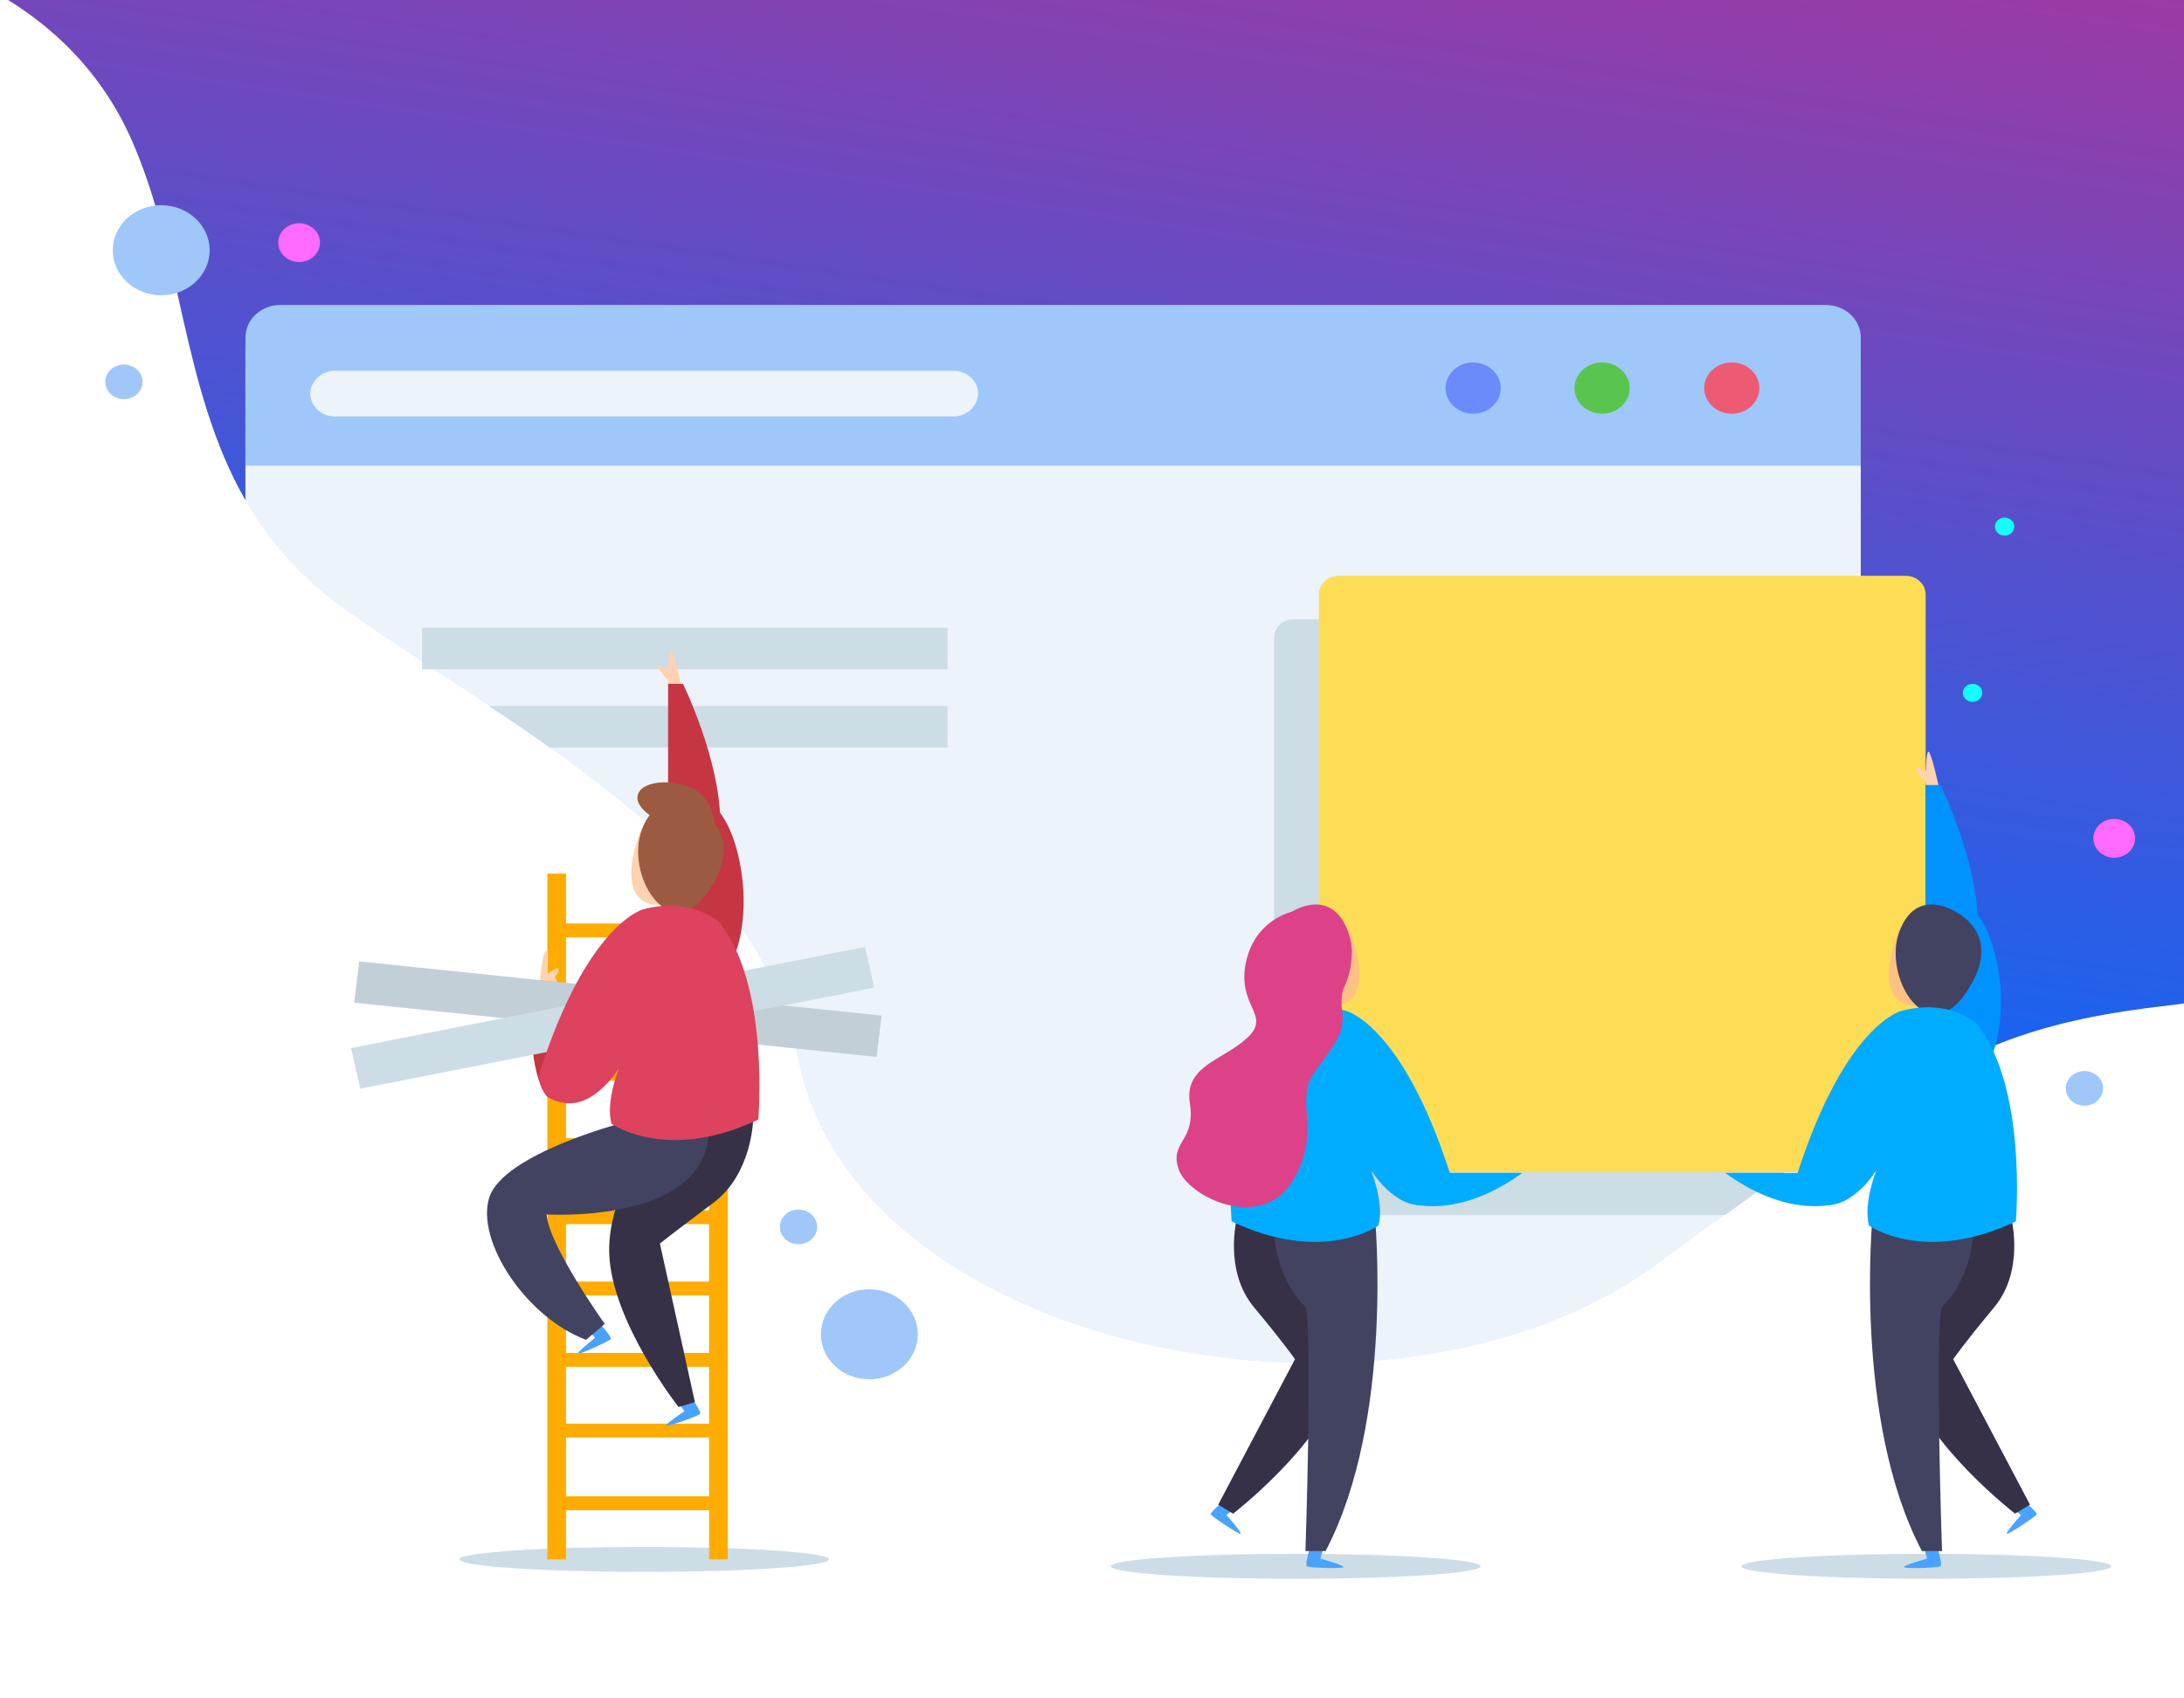 <?xml version="1.0" encoding="UTF-8" standalone="no"?>
<!-- Generator: Adobe Illustrator 21.0.0, SVG Export Plug-In . SVG Version: 6.00 Build 0)  -->

<svg
   xmlns:dc="http://purl.org/dc/elements/1.1/"
   xmlns:cc="http://creativecommons.org/ns#"
   xmlns:rdf="http://www.w3.org/1999/02/22-rdf-syntax-ns#"
   xmlns:svg="http://www.w3.org/2000/svg"
   xmlns="http://www.w3.org/2000/svg"
   xmlns:sodipodi="http://sodipodi.sourceforge.net/DTD/sodipodi-0.dtd"
   xmlns:inkscape="http://www.inkscape.org/namespaces/inkscape"
   version="1.1"
   id="Layer_1"
   x="0px"
   y="0px"
   viewBox="0 0 680.315 529.134"
   xml:space="preserve"
   sodipodi:docname="BG top DM.svg"
   width="180mm"
   height="140mm"
   inkscape:version="0.92.3 (2405546, 2018-03-11)"
   inkscape:export-filename="C:\Users\babakzy\Desktop\UK-web\Assets\BG top DM.png"
   inkscape:export-xdpi="104.919"
   inkscape:export-ydpi="104.919"><defs
   id="defs57" /><sodipodi:namedview
   pagecolor="#ffffff"
   bordercolor="#666666"
   borderopacity="1"
   objecttolerance="10"
   gridtolerance="10"
   guidetolerance="10"
   inkscape:pageopacity="0"
   inkscape:pageshadow="2"
   inkscape:window-width="1920"
   inkscape:window-height="1017"
   id="namedview55"
   showgrid="false"
   units="mm"
   width="1800mm"
   inkscape:zoom="1.1125147"
   inkscape:cx="298.3714"
   inkscape:cy="191.19617"
   inkscape:window-x="-8"
   inkscape:window-y="-8"
   inkscape:window-maximized="1"
   inkscape:current-layer="g52" />
<style
   type="text/css"
   id="style2">
	.st0{fill:url(#SVGID_1_);}
	.st1{fill:url(#SVGID_2_);}
	.st2{fill:#994CC0;}
	.st3{fill:#C162C6;}
	.st4{fill:#9B47B0;}
	.st5{fill:#B657B5;}
	.st6{fill:#9E5BDC;}
</style>
<g
   id="g52"
   transform="translate(-192.585,-322.561)">
	<linearGradient
   id="SVGID_1_"
   gradientUnits="userSpaceOnUse"
   x1="241.751"
   y1="578.399"
   x2="874.226"
   y2="578.399">
		<stop
   offset="0"
   style="stop-color:#D65DAB"
   id="stop4" />
		<stop
   offset="1"
   style="stop-color:#A460D6"
   id="stop6" />
	</linearGradient>
	
	<linearGradient
   id="SVGID_2_"
   gradientUnits="userSpaceOnUse"
   x1="261.59"
   y1="572.126"
   x2="874.226"
   y2="572.126">
		<stop
   offset="0"
   style="stop-color:#C34996"
   id="stop11" />
		<stop
   offset="1"
   style="stop-color:#864ECD"
   id="stop13" />
	</linearGradient>
	
	
	
	
	
	
	<g
   id="g38">
		<g
   id="g36">
			<g
   id="g30">
				
			</g>
			<g
   id="g34">
				
			</g>
		</g>
	</g>
	
	
	
	
	
	
<g
   id="g1232"
   transform="matrix(2.322,0,0,2.158,-72.76,33.88)">
	<g
   id="g1230">
		<ellipse
   id="ellipse1055"
   ry="1.8"
   rx="24.8"
   cy="358.9"
   cx="200.7"
   class="st0"
   style="fill:#ccdde5" />
		<ellipse
   id="ellipse1057"
   ry="1.8"
   rx="24.8"
   cy="359.9"
   cx="288.1"
   class="st0"
   style="fill:#ccdde5" />
		<ellipse
   id="ellipse1059"
   ry="1.8"
   rx="24.8"
   cy="359.9"
   cx="372.7"
   class="st0"
   style="fill:#ccdde5" />
		<g
   id="g1087">
			<path
   id="path1061"
   d="m 193.1,325.7 1,1.2 c 0,0 -2.4,2.1 -2.3,2.3 0.1,0.2 4.2,-1.8 4.4,-2.1 0.2,-0.3 -1.5,-2.3 -1.5,-2.3 z"
   class="st1"
   inkscape:connector-curvature="0"
   style="fill:#4aa2ff" />
			<g
   id="g1067">
				<rect
   id="rect1063"
   height="99"
   width="2.5"
   class="st2"
   y="259.9"
   x="187.7"
   style="fill:#feac00" />
				<rect
   id="rect1065"
   height="99"
   width="2.5"
   class="st2"
   y="259.9"
   x="209.4"
   style="fill:#feac00" />
			</g>
			<rect
   id="rect1069"
   height="2"
   width="20.8"
   class="st2"
   y="349.8"
   x="189.4"
   style="fill:#feac00" />
			<rect
   id="rect1071"
   height="2"
   width="20.8"
   class="st2"
   y="339.3"
   x="189.4"
   style="fill:#feac00" />
			<rect
   id="rect1073"
   height="2"
   width="20.8"
   class="st2"
   y="329.1"
   x="189.4"
   style="fill:#feac00" />
			<rect
   id="rect1075"
   height="2"
   width="20.8"
   class="st2"
   y="318.8"
   x="189.4"
   style="fill:#feac00" />
			<rect
   id="rect1077"
   height="2"
   width="20.8"
   class="st2"
   y="308.5"
   x="189.4"
   style="fill:#feac00" />
			<rect
   id="rect1079"
   height="2"
   width="20.8"
   class="st2"
   y="298.1"
   x="189.4"
   style="fill:#feac00" />
			<rect
   id="rect1081"
   height="2"
   width="20.8"
   class="st2"
   y="287.8"
   x="189.4"
   style="fill:#feac00" />
			<rect
   id="rect1083"
   height="2"
   width="20.8"
   class="st2"
   y="277.5"
   x="189.4"
   style="fill:#feac00" />
			<rect
   id="rect1085"
   height="2"
   width="20.8"
   class="st2"
   y="267.1"
   x="189.4"
   style="fill:#feac00" />
		</g>
		<path
   id="path1089"
   d="m 205.2,336.2 0.9,1.3 c 0,0 -2.6,1.9 -2.5,2.1 0.1,0.2 4.4,-1.4 4.6,-1.7 0.2,-0.3 -1.2,-2.4 -1.2,-2.4 z"
   class="st1"
   inkscape:connector-curvature="0"
   style="fill:#4aa2ff" />
		<path
   id="path1091"
   d="m 215.3,295.6 c 0,0 -0.2,7.7 -5.3,11.8 -5.1,4.1 -7.2,5.9 -7.2,5.9 l 4.7,22.9 -2.2,0.7 c 0,0 -9,-12.3 -9.3,-22.2 -0.3,-9.9 8.2,-21.1 8.2,-21.1 z"
   class="st3"
   inkscape:connector-curvature="0"
   style="fill:#363147" />
		<path
   id="path1093"
   d="m 197.7,295.9 c 0,0 -16,4.5 -17.8,10.8 -1.8,6.3 5,17.3 13,20.5 l 2.5,-2.3 c 0,0 -7.5,-11.3 -7.8,-15.8 0,0 19,1.3 21.5,-9.8 2.5,-11.1 -11.4,-3.4 -11.4,-3.4 z"
   class="st4"
   inkscape:connector-curvature="0"
   style="fill:#424261" />
		<path
   id="path1095"
   d="m 147.2,197.9 v 8.1 c 3.2,6 7.7,11.6 14.2,16.4 24,18 54.4,34.4 60,64.5 7.8,42.2 79.5,57.5 115,29.5 11.6,-9.1 20.2,-16 27.5,-21.1 v -97.4 z"
   class="st5"
   inkscape:connector-curvature="0"
   style="fill:#ecf3fa" />
		<linearGradient
   y2="293.386"
   x2="246.706"
   y1="88.905"
   x1="279.993"
   gradientUnits="userSpaceOnUse"
   id="SVGID_1_-9">
			<stop
   id="stop1097"
   style="stop-color:#B03498"
   offset="0" />
			<stop
   id="stop1099"
   style="stop-color:#006BFF"
   offset="1" />
		</linearGradient>
		<path
   style="fill:url(#SVGID_1_-9)"
   id="path1102"
   d="M 402.1,131.4 H 111.4 c 7.1,3.8 15.6,10.6 20.5,22.5 6.9,16.8 6.7,35.9 15.3,52.1 v -21.8 c 0,-2.6 2.1,-4.7 4.7,-4.7 h 207.3 c 2.6,0 4.7,2.1 4.7,4.7 v 111.1 c 15.1,-10.7 24.3,-14.3 41.5,-16.4 1.9,-0.2 3.7,-0.6 5.5,-1.1 V 140.3 c 0,-4.9 -4,-8.9 -8.8,-8.9 z"
   class="st6"
   inkscape:connector-curvature="0" />
		<path
   id="path1104"
   d="M 359.2,177.8 H 151.9 c -2.6,0 -4.7,2.1 -4.7,4.7 V 201 h 216.7 v -18.5 c 0,-2.6 -2.1,-4.7 -4.7,-4.7 z"
   class="st7"
   inkscape:connector-curvature="0"
   style="fill:#9fc7fa" />
		<circle
   id="circle1106"
   r="3.7"
   cy="189.8"
   cx="311.9"
   class="st8"
   style="fill:#6b8bfa" />
		<circle
   id="circle1108"
   r="3.7"
   cy="189.8"
   cx="329.2"
   class="st9"
   style="fill:#59c54f" />
		<circle
   id="circle1110"
   r="3.7"
   cy="189.8"
   cx="346.6"
   class="st10"
   style="fill:#ec5b72" />
		<path
   id="path1112"
   d="m 242.2,193.9 h -83 c -1.8,0 -3.3,-1.5 -3.3,-3.3 v 0 c 0,-1.8 1.5,-3.3 3.3,-3.3 h 83 c 1.8,0 3.3,1.5 3.3,3.3 v 0 c -0.1,1.9 -1.6,3.3 -3.3,3.3 z"
   class="st5"
   inkscape:connector-curvature="0"
   style="fill:#ecf3fa" />
		<path
   id="path1114"
   d="m 285.2,225.8 v 80.7 c 0,1.5 1.2,2.7 2.7,2.7 h 57.8 c 7.1,-5.6 13,-10.1 18.2,-13.8 v -72.2 h -76 c -1.5,-0.1 -2.7,1.1 -2.7,2.6 z"
   class="st0"
   inkscape:connector-curvature="0"
   style="fill:#ccdde5" />
		<path
   id="path1116"
   d="m 369.9,303 h -76 c -1.5,0 -2.7,-1.2 -2.7,-2.7 v -80.7 c 0,-1.5 1.2,-2.7 2.7,-2.7 h 76 c 1.5,0 2.7,1.2 2.7,2.7 v 80.7 c 0,1.5 -1.2,2.7 -2.7,2.7 z"
   class="st11"
   inkscape:connector-curvature="0"
   style="fill:#fedd56" />
		<rect
   id="rect1118"
   height="6"
   width="70.5"
   class="st0"
   y="224.4"
   x="170.9"
   style="fill:#ccdde5" />
		<path
   id="path1120"
   d="m 188,241.7 h 53.4 v -6 h -61.6 c 2.8,1.9 5.5,3.9 8.2,6 z"
   class="st0"
   inkscape:connector-curvature="0"
   style="fill:#ccdde5" />
		<path
   id="path1122"
   d="m 287.2,279.9 c 0,0 -10.3,5.3 -10.8,15.5 -0.5,10.2 16.3,5 18,-1.8 1.7,-6.8 -2.2,-15.2 -7.2,-13.7 z"
   class="st12"
   inkscape:connector-curvature="0"
   style="fill:#57a1ff" />
		<g
   id="g1154">
			<path
   id="path1124"
   d="m 372.4,357.3 0.4,1.5 c 0,0 -3.1,0.9 -3.1,1.2 0,0.3 4.6,0.1 4.9,-0.1 0.3,-0.2 -0.4,-2.7 -0.4,-2.7 z"
   class="st1"
   inkscape:connector-curvature="0"
   style="fill:#4aa2ff" />
			<path
   id="path1126"
   d="m 384.2,351.5 1.2,1 c 0,0 -2.1,2.5 -1.9,2.7 0.1,0.2 3.9,-2.5 4,-2.8 0.1,-0.3 -1.8,-2 -1.8,-2 z"
   class="st1"
   inkscape:connector-curvature="0"
   style="fill:#4aa2ff" />
			<path
   id="path1128"
   d="m 384.1,309.7 c 0,0 1.8,7.5 -2.3,12.8 -4.1,5.3 -5.5,7.5 -5.5,7.5 l 10.3,21 -2,1.3 c 0,0 -11.8,-9.8 -14.5,-19.3 -2.7,-9.5 2.8,-22.5 2.8,-22.5 z"
   class="st3"
   inkscape:connector-curvature="0"
   style="fill:#363147" />
			<path
   id="path1130"
   d="m 365.5,309.1 c 0,0 -2.7,29.6 6.6,48.6 h 2.7 c 0,0 -1,-31.6 0,-35.3 0,0 4.3,-3.7 4.3,-12.7 0,-9 -13.6,-0.6 -13.6,-0.6 z"
   class="st4"
   inkscape:connector-curvature="0"
   style="fill:#424261" />
			<path
   id="path1132"
   d="m 361,307.4 c 0,0 -6.3,2.7 -15.3,-4.3 h 13.2 z"
   class="st13"
   inkscape:connector-curvature="0"
   style="fill:#00acff" />
			<path
   id="path1134"
   d="m 374.4,247.5 c 0,0 -1,-5 -1.4,-5.2 -0.4,-0.2 -0.4,4.8 -0.4,4.8 z"
   class="st14"
   inkscape:connector-curvature="0"
   style="fill:#ffd2b0" />
			<g
   id="g1140">
				<path
   id="path1136"
   d="m 371.8,284.9 c 0,0 0.3,-18.9 3.6,-20.7 3.3,-1.8 6.5,3.9 7.2,11.6 0.7,7.7 -1.9,20.8 -10.8,9.1 z"
   class="st15"
   inkscape:connector-curvature="0"
   style="fill:#0092ff" />
				<path
   id="path1138"
   d="m 372.6,265.9 v -18.8 h 2 c 0,0 5,11 5,20 z"
   class="st15"
   inkscape:connector-curvature="0"
   style="fill:#0092ff" />
			</g>
			<g
   id="g1150">
				<g
   id="g1146">
					<path
   id="path1142"
   d="m 369.1,267.9 c 0,0 -2.7,6.5 -0.7,9.7 2.5,3.3 6.7,-0.3 6.7,-0.3 z"
   class="st16"
   inkscape:connector-curvature="0"
   style="fill:#ffc183" />
					<path
   id="path1144"
   d="m 376.6,265.4 c 0,0 7.1,3.5 1,12.3 -5,7.2 -10.8,-3 -8.5,-9.5 2.3,-6.5 7.5,-2.8 7.5,-2.8 z"
   class="st4"
   inkscape:connector-curvature="0"
   style="fill:#424261" />
				</g>
				<path
   id="path1148"
   d="m 369.4,279.7 c 0,0 -7.5,1.8 -14,23.5 0,0 -0.8,3.8 3.3,4.5 4.1,0.7 7.3,-5 7.3,-5 0,0 -1.8,4.8 -1,8 0,0 7.4,5.7 19.7,-0.6 0,0 1.6,-19.7 -5.4,-28.7 -0.1,0 -3.6,-3.5 -9.9,-1.7 z"
   class="st13"
   inkscape:connector-curvature="0"
   style="fill:#00acff" />
			</g>
			<path
   id="path1152"
   d="m 372.6,246.7 c -0.1,-0.1 -1.5,-1.7 -1.3,-2.1 0.2,-0.4 1,0.5 1,0.5 0,0 0.8,-0.3 1,0.5 0.1,0.7 -0.1,1.4 -0.7,1.1 z"
   class="st14"
   inkscape:connector-curvature="0"
   style="fill:#ffd2b0" />
		</g>
		<path
   id="path1156"
   d="m 205.7,232.9 c 0,0 -1,-5 -1.4,-5.2 -0.4,-0.2 -0.4,4.8 -0.4,4.8 z"
   class="st14"
   inkscape:connector-curvature="0"
   style="fill:#ffd2b0" />
		<g
   id="g1162">
			<path
   id="path1158"
   d="m 203.1,270.2 c 0,0 0.3,-18.9 3.6,-20.7 3.3,-1.8 6.5,3.9 7.2,11.6 0.8,7.8 -1.8,20.8 -10.8,9.1 z"
   class="st17"
   inkscape:connector-curvature="0"
   style="fill:#c53642" />
			<path
   id="path1160"
   d="m 203.9,251.3 v -18.8 h 2 c 0,0 5,11 5,20 z"
   class="st17"
   inkscape:connector-curvature="0"
   style="fill:#c53642" />
		</g>
		<path
   id="path1164"
   d="m 203.9,232 c -0.1,-0.1 -1.5,-1.7 -1.3,-2.1 0.2,-0.4 1,0.5 1,0.5 0,0 0.8,-0.3 1,0.5 0.2,0.8 -0.1,1.4 -0.7,1.1 z"
   class="st14"
   inkscape:connector-curvature="0"
   style="fill:#ffd2b0" />
		<g
   id="g1190">
			<g
   id="g1186">
				<path
   id="path1166"
   d="m 291.8,357.3 -0.4,1.5 c 0,0 3.1,0.9 3.1,1.2 0,0.3 -4.6,0.1 -4.9,-0.1 -0.3,-0.2 0.4,-2.7 0.4,-2.7 z"
   class="st1"
   inkscape:connector-curvature="0"
   style="fill:#4aa2ff" />
				<path
   id="path1168"
   d="m 280,351.5 -1.2,1 c 0,0 2.1,2.5 1.9,2.7 -0.1,0.2 -3.9,-2.5 -4,-2.8 -0.1,-0.3 1.8,-2 1.8,-2 z"
   class="st1"
   inkscape:connector-curvature="0"
   style="fill:#4aa2ff" />
				<path
   id="path1170"
   d="m 280.2,309.7 c 0,0 -1.8,7.5 2.3,12.8 4.1,5.3 5.5,7.5 5.5,7.5 l -10.3,21 2,1.3 c 0,0 11.8,-9.8 14.5,-19.3 2.7,-9.5 -2.8,-22.5 -2.8,-22.5 z"
   class="st3"
   inkscape:connector-curvature="0"
   style="fill:#363147" />
				<path
   id="path1172"
   d="m 298.7,309.1 c 0,0 2.7,29.6 -6.6,48.6 h -2.7 c 0,0 1,-31.6 0,-35.3 0,0 -4.3,-3.7 -4.3,-12.7 0,-9 13.6,-0.6 13.6,-0.6 z"
   class="st4"
   inkscape:connector-curvature="0"
   style="fill:#424261" />
				<path
   id="path1174"
   d="m 303.2,307.4 c 0,0 6.3,2.7 15.3,-4.3 h -13.2 z"
   class="st13"
   inkscape:connector-curvature="0"
   style="fill:#00acff" />
				<g
   id="g1184">
					<g
   id="g1180">
						<path
   id="path1176"
   d="m 295.2,267.9 c 0,0 2.7,6.5 0.7,9.7 -2.5,3.3 -6.7,-0.3 -6.7,-0.3 z"
   class="st16"
   inkscape:connector-curvature="0"
   style="fill:#ffc183" />
						<path
   id="path1178"
   d="m 287.6,265.4 c 0,0 -7.1,3.5 -1,12.3 5,7.2 10.8,-3 8.5,-9.5 -2.3,-6.5 -7.5,-2.8 -7.5,-2.8 z"
   class="st18"
   inkscape:connector-curvature="0"
   style="fill:#dd4288" />
					</g>
					<path
   id="path1182"
   d="m 294.8,279.7 c 0,0 7.5,1.8 14,23.5 0,0 0.8,3.8 -3.3,4.5 -4.1,0.7 -7.3,-5 -7.3,-5 0,0 1.8,4.8 1,8 0,0 -7.4,5.7 -19.7,-0.6 0,0 -1.6,-19.7 5.4,-28.7 0.2,0 3.7,-3.5 9.9,-1.7 z"
   class="st13"
   inkscape:connector-curvature="0"
   style="fill:#00acff" />
				</g>
			</g>
			<path
   id="path1188"
   d="m 287.6,265.4 c 0,0 -5,1.1 -6.2,7.4 -1.2,6.3 3.5,7.5 0.2,10.8 -3.3,3.3 -8.5,4 -7.7,9.5 0.8,5.5 -2.8,5.5 -1.5,9.5 1.3,4 11,9 15.2,1.8 4.2,-7.2 0.2,-11.7 3,-15.8 2.8,-4.2 4.2,-5.7 3.7,-9.2 -0.5,-3.5 2.2,-7.3 1,-10.2 -1.2,-2.8 -5,-4.8 -7.7,-3.8 z"
   class="st18"
   inkscape:connector-curvature="0"
   style="fill:#dd4288" />
		</g>
		<path
   id="path1192"
   d="m 186.7,275.7 c 0,0 0.3,-4.4 0.8,-4.6 0.5,-0.2 0.2,3.3 0.2,3.3 0,0 1.4,-1.2 1.5,-0.7 0.1,0.5 -0.5,1.1 -0.5,1.1 0,0 0.4,0.6 0.3,1.3 -0.2,0.7 -2.3,-0.4 -2.3,-0.4 z"
   class="st14"
   inkscape:connector-curvature="0"
   style="fill:#ffd2b0" />
		<path
   id="path1194"
   d="m 187.7,292.1 c -0.5,-0.3 -3.5,-6 -1.2,-16.8 l 2.7,0.3 c 0,0 3.8,8.2 3.2,13.2 -0.6,5 -2.8,4.5 -4.7,3.3 z"
   class="st17"
   inkscape:connector-curvature="0"
   style="fill:#c53642" />
		
			<rect
   id="rect1196"
   height="6"
   width="70.5"
   class="st19"
   transform="matrix(0.994,0.111,-0.111,0.994,32.215,-20.146)"
   y="276.4"
   x="161.9"
   style="fill:#c2cfd6" />
		
			<rect
   id="rect1198"
   height="6"
   width="70.5"
   class="st0"
   transform="matrix(0.978,-0.207,0.207,0.978,-53.807,46.661)"
   y="277.9"
   x="161.2"
   style="fill:#ccdde5" />
		<g
   id="g1208">
			<g
   id="g1204">
				<path
   id="path1200"
   d="m 200.4,253.3 c 0,0 -2.7,6.5 -0.7,9.7 2.5,3.3 6.7,-0.3 6.7,-0.3 z"
   class="st14"
   inkscape:connector-curvature="0"
   style="fill:#ffd2b0" />
				<path
   id="path1202"
   d="m 207.9,250.7 c 0,0 7.1,3.5 1,12.3 -5,7.2 -10.8,-3 -8.5,-9.5 2.3,-6.5 7.5,-2.8 7.5,-2.8 z"
   class="st20"
   inkscape:connector-curvature="0"
   style="fill:#9c5b40" />
			</g>
			<path
   id="path1206"
   d="m 200.7,265 c 0,0 -7.5,1.8 -14,23.5 0,0 -0.8,3.8 3.3,4.5 4.1,0.7 7.3,-5 7.3,-5 0,0 -1.8,4.8 -1,8 0,0 7.4,5.7 19.7,-0.6 0,0 1.6,-19.7 -5.4,-28.7 -0.1,0.1 -3.6,-3.4 -9.9,-1.7 z"
   class="st21"
   inkscape:connector-curvature="0"
   style="fill:#dd425e" />
		</g>
		<path
   id="path1210"
   d="m 210.2,253.3 c 0,0 0,-4.3 -3.2,-5.8 -3.2,-1.5 -7.5,-0.8 -7.2,1.7 0.3,2.5 7.1,6.1 10.4,4.1 z"
   class="st20"
   inkscape:connector-curvature="0"
   style="fill:#9c5b40" />
		<circle
   id="circle1212"
   r="6.5"
   cy="169.9"
   cx="135.9"
   class="st7"
   style="fill:#9fc7fa" />
		<circle
   id="circle1214"
   r="6.5"
   cy="326.4"
   cx="230.9"
   class="st7"
   style="fill:#9fc7fa" />
		<circle
   id="circle1216"
   r="2.5"
   cy="188.9"
   cx="130.9"
   class="st7"
   style="fill:#9fc7fa" />
		<circle
   id="circle1218"
   r="2.5"
   cy="310.9"
   cx="221.4"
   class="st7"
   style="fill:#9fc7fa" />
		<circle
   id="circle1220"
   r="2.5"
   cy="290.9"
   cx="393.9"
   class="st7"
   style="fill:#9fc7fa" />
		<circle
   id="circle1222"
   r="1.3"
   cy="209.8"
   cx="383.2"
   class="st22"
   style="fill:#13ffff" />
		<circle
   id="circle1224"
   r="1.3"
   cy="233.8"
   cx="378.9"
   class="st22"
   style="fill:#13ffff" />
		<circle
   id="circle1226"
   r="2.8"
   cy="254.8"
   cx="397.9"
   class="st23"
   style="fill:#ff6aff" />
		<circle
   id="circle1228"
   r="2.8"
   cy="168.8"
   cx="154.4"
   class="st23"
   style="fill:#ff6aff" />
	</g>
</g></g>
<style
   id="style1053"
   type="text/css">
	.st0{fill:#CCDDE5;}
	.st1{fill:#4AA2FF;}
	.st2{fill:#FEAC00;}
	.st3{fill:#363147;}
	.st4{fill:#424261;}
	.st5{fill:#ECF3FA;}
	.st6{fill:url(#SVGID_1_);}
	.st7{fill:#9FC7FA;}
	.st8{fill:#6B8BFA;}
	.st9{fill:#59C54F;}
	.st10{fill:#EC5B72;}
	.st11{fill:#FEDD56;}
	.st12{fill:#57A1FF;}
	.st13{fill:#00ACFF;}
	.st14{fill:#FFD2B0;}
	.st15{fill:#0092FF;}
	.st16{fill:#FFC183;}
	.st17{fill:#C53642;}
	.st18{fill:#DD4288;}
	.st19{fill:#C2CFD6;}
	.st20{fill:#9C5B40;}
	.st21{fill:#DD425E;}
	.st22{fill:#13FFFF;}
	.st23{fill:#FF6AFF;}
</style></svg>